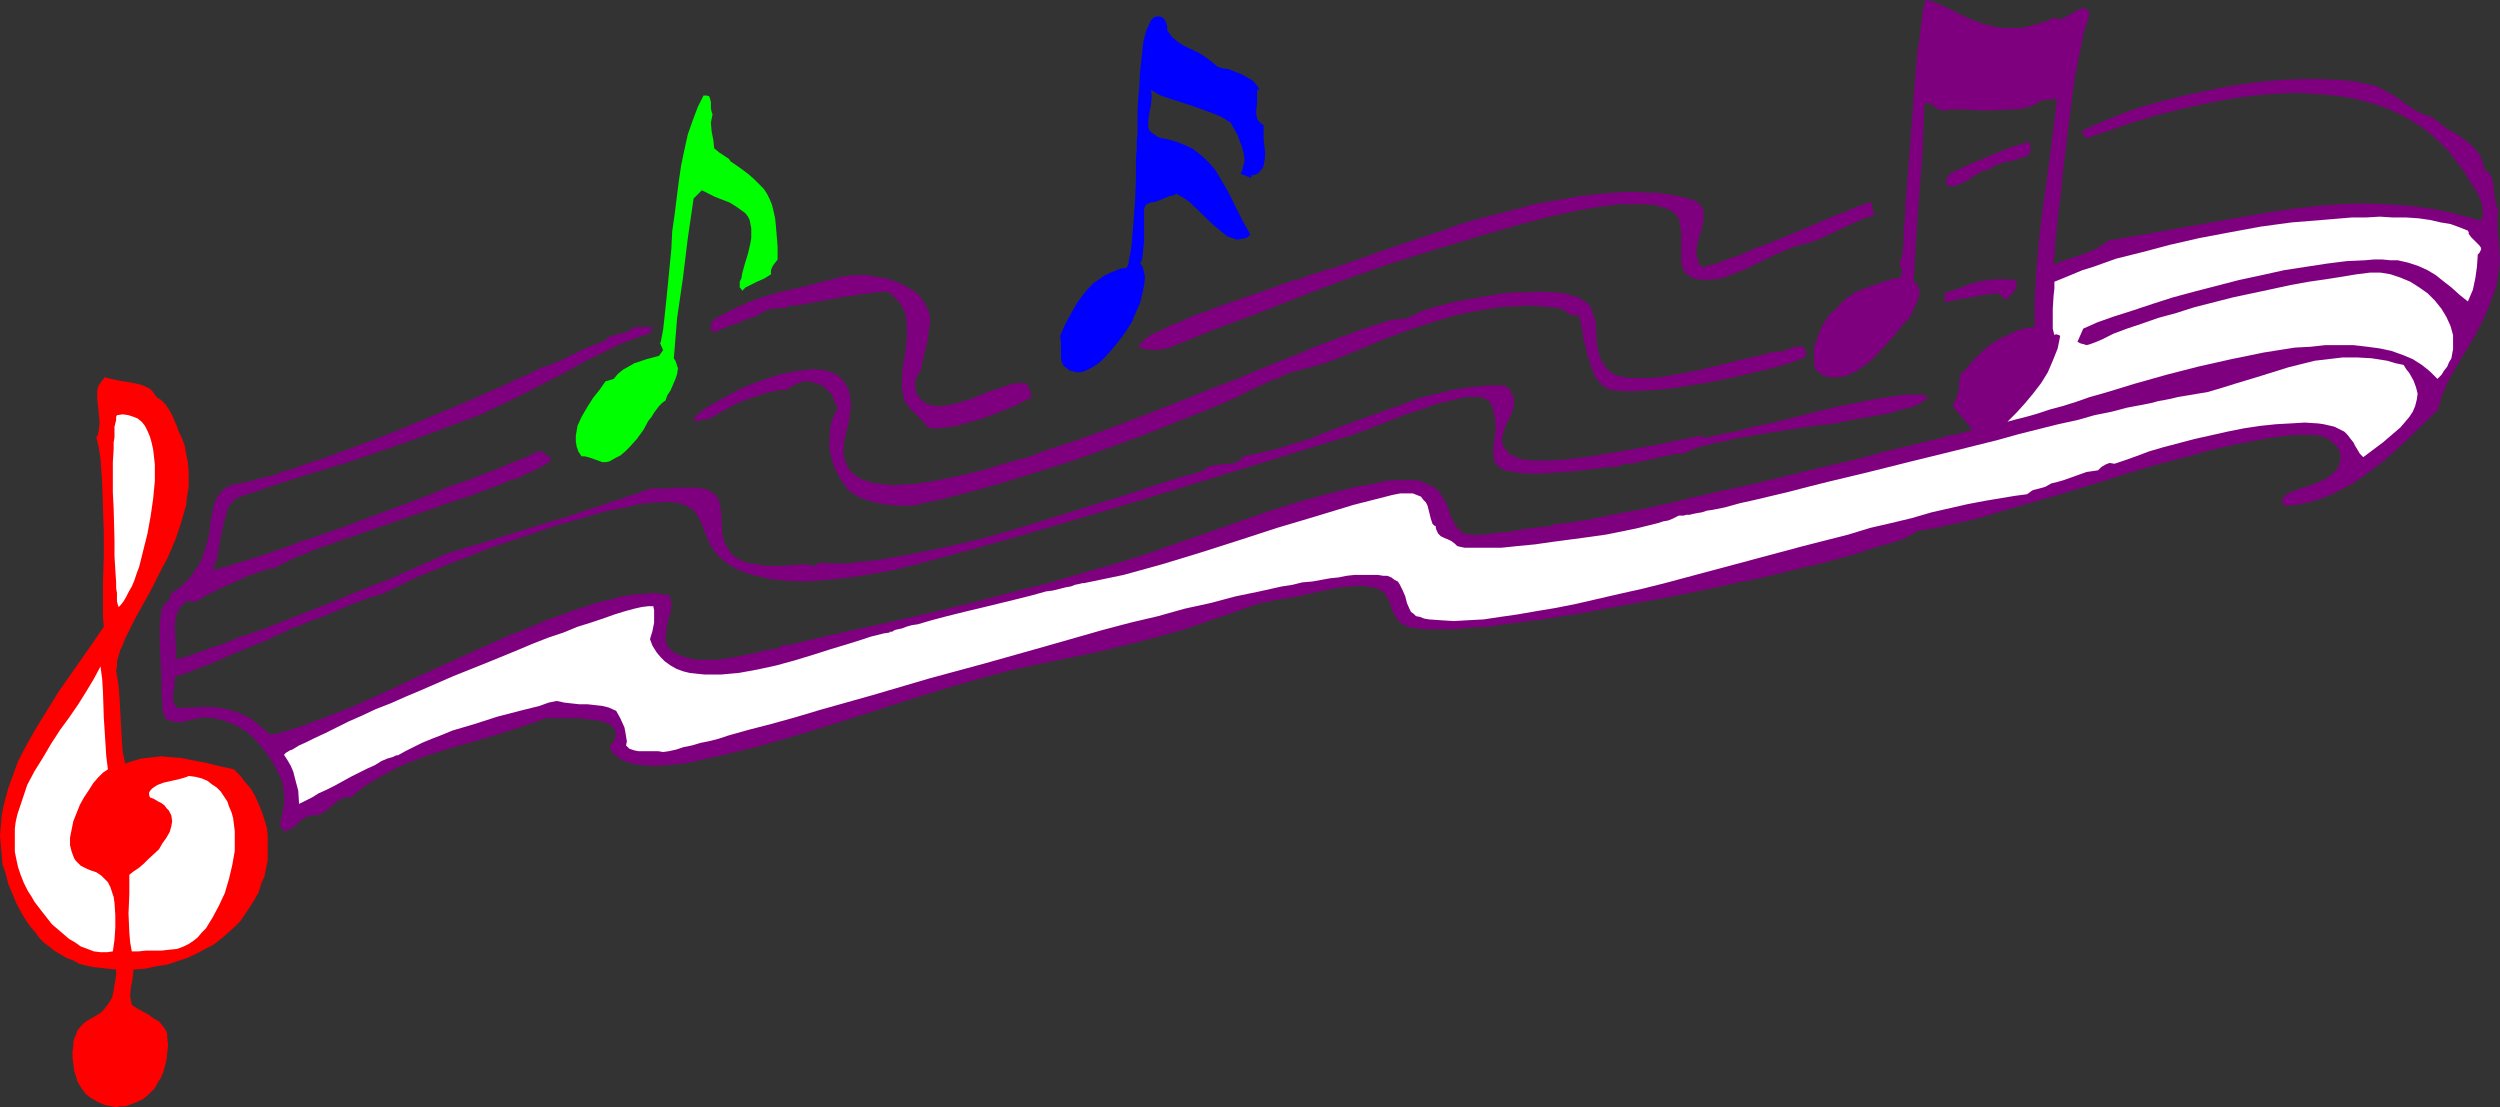 <?xml version="1.0" encoding="UTF-8" standalone="no"?>
<svg
   version="1.0"
   width="129.766mm"
   height="57.464mm"
   id="svg15"
   sodipodi:docname="Musical Notes Border 3.wmf"
   xmlns:inkscape="http://www.inkscape.org/namespaces/inkscape"
   xmlns:sodipodi="http://sodipodi.sourceforge.net/DTD/sodipodi-0.dtd"
   xmlns="http://www.w3.org/2000/svg"
   xmlns:svg="http://www.w3.org/2000/svg">
  <rect width="100%" height="100%" fill="#333333" stroke="none"/>
  <sodipodi:namedview
     id="namedview15"
     pagecolor="#ffffff"
     bordercolor="#000000"
     borderopacity="0.25"
     inkscape:showpageshadow="2"
     inkscape:pageopacity="0.0"
     inkscape:pagecheckerboard="0"
     inkscape:deskcolor="#d1d1d1"
     inkscape:document-units="mm" />
  <defs
     id="defs1">
    <pattern
       id="WMFhbasepattern"
       patternUnits="userSpaceOnUse"
       width="6"
       height="6"
       x="0"
       y="0" />
  </defs>
  <path
     style="fill:#7f007f;fill-opacity:1;fill-rule:evenodd;stroke:none"
     d="m 403.03,3.394 0.485,0.323 h 0.485 0.646 l 0.485,-0.323 0.97,-0.485 0.485,-0.323 0.485,-0.323 0.97,-0.485 0.323,-0.162 h 0.485 0.323 l 0.323,0.323 0.323,0.485 0.162,0.646 -0.323,0.485 -0.162,0.808 -0.323,0.808 -0.323,1.131 -0.323,1.131 -0.162,1.293 -0.323,1.454 -0.323,1.616 -0.646,3.232 -0.485,3.555 -0.485,3.878 -0.485,3.878 -0.97,7.918 -0.323,3.717 -0.485,3.555 -0.323,3.232 -0.162,1.454 -0.162,1.454 v 1.293 l -0.162,1.131 -0.162,0.97 v 0.808 l 1.293,-0.485 1.454,-0.485 2.909,-0.97 1.293,-0.485 1.454,-0.646 1.293,-0.808 1.131,-0.808 4.686,-0.808 4.525,-0.808 9.211,-1.616 9.05,-1.616 4.686,-0.808 4.525,-0.646 4.363,-0.485 4.525,-0.323 4.525,-0.162 4.525,0.162 4.525,0.323 4.686,0.646 4.525,0.97 2.262,0.646 2.424,0.646 0.162,-0.485 0.162,-0.646 v -1.293 l -0.323,-1.293 -0.485,-1.293 -0.646,-1.131 -0.808,-1.131 -0.646,-1.131 -0.646,-1.131 -1.616,-2.101 -1.616,-2.101 -1.778,-1.778 -1.778,-1.616 -1.939,-1.454 -2.101,-1.293 -2.101,-1.131 -2.101,-0.97 -2.262,-0.808 -2.424,-0.646 -2.424,-0.646 -2.262,-0.323 -2.586,-0.323 -2.586,-0.162 -2.424,-0.162 h -2.586 l -2.586,0.162 -2.586,0.162 -5.333,0.646 -5.171,0.97 -5.171,1.131 -5.01,1.293 -4.848,1.454 -4.686,1.616 -4.363,1.454 -0.808,-1.454 2.909,-1.293 3.07,-1.293 3.232,-1.293 3.555,-1.131 3.555,-0.97 3.878,-0.97 3.717,-0.808 3.878,-0.808 4.04,-0.646 3.878,-0.485 3.717,-0.323 3.717,-0.162 h 3.717 l 3.394,0.162 3.394,0.323 3.07,0.646 1.616,0.485 1.454,0.808 1.454,0.808 1.454,0.97 1.293,0.97 1.454,0.97 1.616,0.808 1.616,0.485 1.454,1.131 1.454,1.131 1.778,0.97 1.616,1.131 1.454,1.131 0.646,0.646 0.646,0.808 0.485,0.646 0.323,0.808 0.323,0.97 0.162,0.97 0.485,0.323 0.485,0.323 0.485,0.97 0.323,0.97 v 0.97 l 0.162,1.131 0.162,1.131 0.162,0.97 0.485,0.97 -0.162,0.97 v 0.97 1.939 l 0.162,1.778 0.162,1.939 0.162,2.586 -0.323,2.262 -0.323,2.262 -0.646,2.101 -0.808,2.101 -0.808,1.939 -1.939,3.878 -2.262,3.717 -2.101,3.555 -0.97,1.778 -0.808,1.778 -0.646,1.778 -0.485,1.939 -6.626,6.464 -3.394,3.07 -1.778,1.454 -1.778,1.293 -1.778,1.293 -1.939,1.293 -1.939,0.97 -1.939,0.97 -2.101,0.808 -2.262,0.646 -2.262,0.485 -2.424,0.162 -0.323,-0.646 v -0.646 l 0.323,-0.485 0.485,-0.485 0.646,-0.323 0.808,-0.323 1.778,-0.646 2.101,-0.646 2.101,-0.97 0.808,-0.485 0.808,-0.646 0.808,-0.808 0.485,-0.97 0.162,-0.808 0.162,-0.646 -0.162,-0.808 -0.323,-0.808 -0.485,-0.646 -0.646,-0.646 -0.646,-0.485 -0.808,-0.485 -1.131,-0.323 -1.293,-0.162 h -1.616 -1.778 l -1.939,0.162 -2.262,0.323 -2.262,0.323 -2.424,0.485 -2.586,0.485 -2.747,0.646 -2.909,0.646 -2.747,0.808 -6.141,1.616 -6.141,1.778 -6.141,1.939 -6.302,1.939 -5.979,1.778 -2.909,0.808 -2.747,0.808 -2.747,0.808 -2.586,0.808 -2.586,0.646 -2.262,0.485 -2.262,0.485 -1.939,0.485 -1.939,0.323 -1.616,0.162 -0.323,0.323 -0.323,0.162 -0.485,0.323 -0.646,0.323 -0.646,0.323 -0.808,0.323 -0.808,0.323 -1.131,0.323 -0.97,0.323 -1.293,0.323 -2.586,0.808 -2.909,0.97 -3.07,0.808 -3.555,0.97 -3.555,0.808 -3.878,0.97 -4.04,0.97 -4.04,0.808 -4.363,0.97 -8.565,1.778 -8.888,1.616 -8.565,1.616 -4.202,0.646 -3.878,0.646 -4.04,0.485 -3.555,0.485 -3.555,0.485 -3.232,0.162 -2.909,0.323 h -2.747 -2.262 -1.131 l -0.808,-0.162 -0.97,-0.162 h -0.646 l -0.646,-0.162 -0.485,-0.323 -0.808,-0.323 -0.485,-0.485 -0.323,-0.485 -0.323,-0.485 -0.646,-1.131 -0.323,-1.131 -0.485,-1.131 -0.646,-1.131 -0.485,-0.323 -0.485,-0.323 -0.646,-0.323 -0.808,-0.162 -2.101,-0.323 -2.101,0.162 -2.101,0.162 -4.04,0.808 -2.101,0.485 -2.101,0.485 -1.939,0.323 -3.07,0.485 -1.454,0.323 -1.454,0.323 -2.747,0.97 -2.747,0.97 -2.909,0.97 -5.494,1.939 -5.656,1.616 -5.656,1.454 -5.818,1.454 -11.797,2.424 -5.818,1.293 -5.494,1.454 -7.272,2.101 -7.272,2.262 -14.544,4.686 -7.434,2.262 -7.272,2.101 -7.272,1.778 -3.717,0.808 -3.555,0.808 h -0.808 l -0.97,0.162 -1.939,0.162 -2.262,0.162 -2.262,-0.162 -2.101,-0.323 -0.97,-0.323 -0.808,-0.323 -0.808,-0.485 -0.808,-0.646 -0.485,-0.646 -0.485,-0.808 0.485,-0.646 0.323,-0.485 0.323,-0.646 v -0.485 l 0.162,-0.485 -0.162,-0.323 -0.162,-0.485 -0.162,-0.323 -0.646,-0.485 -0.97,-0.485 -1.131,-0.323 -1.293,-0.162 -2.586,-0.323 h -2.747 -2.262 -0.808 l -0.485,-0.162 -2.586,0.97 -2.424,0.808 -5.01,1.616 -5.01,1.454 -5.01,1.454 -4.848,1.616 -2.424,0.97 -2.262,0.97 -2.424,1.293 -2.262,1.293 -2.262,1.454 -2.101,1.778 h -0.646 -0.646 l -0.97,0.485 -0.808,0.646 -1.778,1.454 -0.97,0.646 -0.485,0.162 -0.485,0.162 h -0.646 -0.646 l -0.646,0.323 -0.646,0.323 -1.131,0.97 -1.131,0.97 -0.808,0.323 -0.646,0.162 -0.485,-0.485 -0.162,-0.485 -0.162,-0.646 0.162,-0.646 0.323,-1.454 0.162,-0.646 0.162,-0.646 v -1.131 -1.131 l -0.162,-1.131 -0.162,-0.97 -0.323,-0.97 -0.485,-0.97 -0.485,-0.97 -0.485,-0.97 -1.293,-1.939 -1.293,-1.616 -1.293,-1.454 -1.454,-1.293 -1.616,-0.97 -1.778,-0.808 -1.939,-0.646 -0.97,-0.162 -1.131,-0.162 h -1.131 l -2.424,0.485 -1.131,0.323 -1.293,0.162 -0.97,-0.162 -0.485,-0.162 -0.485,-0.162 -0.485,-0.323 -0.323,-0.485 -0.162,-0.808 -0.162,-0.97 v -1.131 l -0.162,-1.454 v -1.454 -1.616 l -0.323,-6.787 v -2.909 -1.293 l 0.162,-1.131 0.162,-0.808 v -0.646 l 0.323,-0.323 0.162,-0.485 0.323,-0.323 0.323,-0.162 0.485,-0.646 0.162,-0.485 v -0.485 l 0.97,-0.646 1.131,-0.808 0.808,-0.808 0.808,-0.808 0.646,-0.97 0.646,-0.808 0.97,-1.616 0.646,-1.778 0.485,-1.616 0.485,-1.778 0.162,-1.616 0.162,-1.454 0.323,-1.454 0.323,-1.454 0.485,-1.131 0.646,-0.97 0.485,-0.485 0.485,-0.485 0.485,-0.323 0.808,-0.323 0.646,-0.162 0.97,-0.162 1.131,-0.323 1.293,-0.162 1.293,-0.485 1.616,-0.323 1.778,-0.485 1.616,-0.646 1.939,-0.485 1.939,-0.808 4.04,-1.293 4.363,-1.616 4.363,-1.616 4.686,-1.778 8.888,-3.717 4.363,-1.778 4.04,-1.778 1.778,-0.808 1.939,-0.808 1.778,-0.808 1.616,-0.808 1.616,-0.646 1.293,-0.646 1.293,-0.646 1.131,-0.485 h 0.162 l 0.485,-0.162 0.485,-0.162 0.646,-0.323 0.808,-0.323 0.808,-0.323 1.939,-0.97 1.939,-0.97 1.939,-0.808 0.808,-0.323 0.808,-0.323 0.485,-0.162 0.485,-0.162 0.646,-0.646 0.646,-0.323 3.07,-0.808 0.808,-0.485 0.485,-0.485 h 3.878 l -0.808,1.293 -2.909,0.97 -2.909,1.131 -2.909,1.454 -3.07,1.454 -2.909,1.616 -2.909,1.616 -2.909,1.454 -2.747,1.454 -3.232,1.616 -3.394,1.616 -3.394,1.616 -3.555,1.293 -7.272,2.747 -7.272,2.586 -7.595,2.586 -7.434,2.262 -7.11,2.262 -7.11,2.424 -0.646,0.323 -0.485,0.646 -0.485,0.485 -0.485,0.808 -0.162,0.97 -0.323,0.97 -0.485,2.101 -0.485,2.262 -0.323,2.101 -0.162,0.97 -0.323,0.97 -0.323,0.808 -0.485,0.646 h 0.485 0.646 l 0.97,-0.323 1.293,-0.323 1.454,-0.485 1.616,-0.485 1.939,-0.646 2.101,-0.646 2.262,-0.808 2.424,-0.808 2.424,-0.97 2.586,-0.808 5.494,-1.939 5.656,-2.101 5.656,-2.101 5.656,-2.101 2.586,-1.131 2.586,-0.97 2.424,-0.808 2.424,-0.97 2.262,-0.808 1.939,-0.808 1.939,-0.808 1.616,-0.646 1.293,-0.485 1.293,-0.646 0.808,-0.323 0.646,-0.323 2.101,1.454 -0.162,0.485 -0.485,0.485 -0.808,0.485 -0.97,0.485 -1.131,0.646 -1.293,0.485 -1.454,0.808 -1.778,0.485 -1.778,0.808 -1.778,0.646 -2.101,0.808 -2.101,0.808 -4.525,1.454 -4.525,1.616 -4.686,1.616 -4.686,1.616 -4.525,1.616 -2.101,0.646 -2.101,0.808 -1.939,0.646 -1.778,0.646 -1.778,0.808 -1.454,0.485 -1.293,0.646 -1.293,0.646 -0.97,0.485 -0.808,0.485 H 53.166 l -0.808,0.162 -0.808,0.323 -0.97,0.323 -2.262,0.808 -2.424,1.131 -2.262,0.97 -2.262,1.131 -0.97,0.485 -0.808,0.485 -0.808,0.485 -0.646,0.323 -1.293,-0.323 -0.646,0.485 -0.646,0.646 -0.485,0.646 -0.323,0.646 -0.162,0.646 -0.162,0.808 -0.162,1.454 0.162,1.616 v 1.454 l 0.162,1.616 -0.162,1.454 h 0.323 l 0.485,-0.162 0.97,-0.162 0.97,-0.323 1.293,-0.485 1.454,-0.485 1.616,-0.646 1.778,-0.485 1.939,-0.808 1.939,-0.808 2.101,-0.646 2.262,-0.808 4.525,-1.778 9.534,-3.717 4.525,-1.939 2.101,-0.808 2.101,-0.808 2.101,-0.808 1.778,-0.808 1.778,-0.808 1.616,-0.646 1.293,-0.646 1.293,-0.485 0.97,-0.485 0.808,-0.323 0.485,-0.323 0.323,-0.162 0.646,-0.162 0.808,-0.323 0.808,-0.323 1.131,-0.162 1.131,-0.485 1.131,-0.323 1.293,-0.323 1.454,-0.485 3.07,-0.97 3.07,-0.97 6.787,-2.101 3.394,-0.97 3.232,-1.131 3.07,-0.97 2.747,-0.97 1.293,-0.323 1.131,-0.485 1.131,-0.323 0.97,-0.323 0.808,-0.323 0.808,-0.323 0.485,-0.162 0.323,-0.162 h 0.808 0.646 1.778 l 2.101,-0.162 h 1.939 2.101 l 0.808,0.162 0.808,0.162 0.808,0.323 0.646,0.485 0.646,0.485 0.323,0.646 0.323,0.97 0.162,1.131 0.162,1.293 v 1.131 l 0.162,2.424 0.323,1.293 0.485,0.97 0.646,1.131 0.808,0.808 0.97,0.646 0.97,0.485 1.131,0.323 1.131,0.162 1.131,0.162 1.293,0.162 h 2.424 l 2.586,-0.162 2.262,-0.162 1.131,0.162 0.97,0.162 0.808,-0.646 1.778,0.162 h 1.939 2.101 l 1.939,-0.323 2.262,-0.162 2.262,-0.323 4.686,-0.808 4.848,-0.97 5.171,-1.131 5.333,-1.293 5.171,-1.454 10.504,-3.232 5.171,-1.616 4.848,-1.454 4.848,-1.616 4.525,-1.454 2.101,-0.646 2.101,-0.646 1.939,-0.485 1.778,-0.646 0.485,-0.323 0.323,-0.323 1.131,-0.323 0.97,-0.162 2.262,-0.162 0.97,-0.162 0.485,-0.162 0.485,-0.323 0.323,-0.323 0.323,-0.485 3.232,-0.646 3.394,-0.808 3.07,-0.97 3.232,-0.97 6.141,-2.424 6.302,-2.262 6.302,-2.262 3.07,-1.131 3.232,-0.808 3.394,-0.808 3.232,-0.485 3.394,-0.323 h 3.394 l 0.485,0.485 0.485,0.323 0.485,0.97 0.323,0.97 v 0.808 l -0.162,0.97 -0.323,0.97 -0.97,1.939 -0.646,1.778 -0.162,0.97 -0.162,0.808 0.323,0.808 0.485,0.808 0.323,0.323 0.323,0.485 0.646,0.323 0.646,0.323 0.646,0.162 0.646,0.323 h 0.808 l 0.808,0.162 h 1.939 2.262 l 2.424,-0.162 2.586,-0.323 2.747,-0.323 2.747,-0.485 5.656,-0.97 2.586,-0.485 2.586,-0.485 2.262,-0.485 2.262,-0.485 1.778,-0.323 0.808,-0.162 0.646,-0.162 0.808,0.323 h 0.97 l 0.808,-0.323 1.131,-0.162 1.131,-0.323 1.293,-0.162 1.454,-0.323 2.909,-0.808 3.07,-0.646 3.394,-0.808 6.949,-1.778 3.394,-0.808 3.394,-0.646 3.07,-0.646 3.07,-0.485 1.293,-0.162 1.131,-0.162 1.293,-0.162 h 0.97 0.97 0.808 l 0.646,0.162 0.646,0.162 -0.162,0.485 -0.485,0.323 -0.646,0.485 -0.808,0.485 -0.97,0.323 -1.131,0.323 -1.454,0.323 -1.454,0.485 -1.616,0.323 -1.616,0.323 -3.878,0.646 -3.878,0.808 -4.202,0.485 -8.403,1.293 -3.878,0.646 -3.717,0.646 -1.616,0.485 -1.616,0.162 -1.454,0.485 -1.454,0.323 -1.131,0.323 -0.97,0.485 -0.808,0.323 -0.646,0.323 h -1.454 l -1.454,0.323 -2.909,0.646 -2.909,0.646 -1.454,0.323 h -1.454 l -0.485,0.323 -0.485,0.162 -0.97,0.162 h -1.131 l -0.97,0.162 -2.909,0.323 -2.586,0.323 -2.424,0.162 -2.101,0.162 -1.939,0.162 h -3.07 l -1.293,-0.162 -1.131,-0.162 -0.97,-0.162 -0.808,-0.162 -0.646,-0.323 -0.485,-0.323 -0.485,-0.485 -0.323,-0.323 -0.162,-0.485 -0.162,-1.131 v -1.131 l 0.162,-1.293 0.162,-1.454 0.162,-1.454 -0.162,-1.616 -0.323,-1.454 -0.162,-0.97 -0.485,-0.808 -0.162,-0.323 -0.485,-0.323 -0.485,-0.162 -0.485,-0.323 h -0.646 -0.646 -1.616 l -1.778,0.323 -1.939,0.485 -2.101,0.485 -2.262,0.808 -4.363,1.454 -2.101,0.808 -1.939,0.808 -1.778,0.646 -0.808,0.323 -0.646,0.323 -0.808,0.162 -0.485,0.323 -0.646,0.162 -0.323,0.162 -21.493,6.626 -21.493,6.626 -21.331,6.302 -10.827,3.07 -10.827,2.909 -1.131,0.323 -0.97,0.162 -2.424,0.646 -2.586,0.485 -2.909,0.485 -3.07,0.485 -3.07,0.323 -3.232,0.323 -3.07,0.162 -3.232,-0.162 -2.909,-0.323 -2.909,-0.646 -1.293,-0.323 -1.293,-0.485 -1.131,-0.485 -1.131,-0.646 -1.131,-0.646 -0.808,-0.808 -0.97,-0.808 -0.646,-0.97 -0.646,-0.97 -0.485,-1.131 -0.485,-1.131 -0.323,-0.97 -0.808,-1.778 -0.485,-0.808 -0.485,-0.808 -0.97,-0.646 -0.97,-0.485 -0.808,-0.323 -1.131,-0.162 -1.293,-0.162 -1.293,0.162 h -1.454 l -1.778,0.162 -1.778,0.323 -1.939,0.485 -1.939,0.323 -2.262,0.485 -4.363,1.293 -4.686,1.293 -4.686,1.616 -4.848,1.616 -4.686,1.616 -4.363,1.778 -2.262,0.808 -1.939,0.808 -1.939,0.808 -1.939,0.808 -1.616,0.646 -1.616,0.808 -1.293,0.646 -1.293,0.646 -1.131,0.485 -0.808,0.485 h -0.323 l -0.808,0.323 -0.808,0.162 -0.97,0.323 -1.293,0.485 -1.293,0.485 -2.747,1.131 -2.909,1.293 -2.747,0.97 -1.131,0.485 -1.131,0.485 -0.808,0.323 -0.808,0.162 v 0 l -0.323,0.162 -0.323,0.162 -0.323,0.162 -0.485,0.323 -0.646,0.323 -1.293,0.485 -1.616,0.808 -1.939,0.808 -4.04,1.616 -4.04,1.778 -1.939,0.808 -1.778,0.646 -1.616,0.646 -1.293,0.485 -0.485,0.162 h -0.485 l -0.323,0.162 -0.162,0.162 v 0.646 0.808 l -0.323,1.778 v 0.808 0.808 l 0.485,0.646 0.162,0.323 0.323,0.323 1.616,-0.162 h 1.293 l 2.586,-0.162 2.262,0.162 1.939,0.323 2.101,0.646 0.97,0.485 1.131,0.485 0.97,0.646 0.97,0.808 1.131,0.97 1.131,0.97 1.778,-0.323 2.101,-0.646 2.101,-0.646 2.101,-0.808 2.262,-0.808 2.424,-0.97 2.586,-0.97 2.586,-1.131 5.333,-2.424 5.494,-2.586 5.656,-2.586 11.474,-5.171 5.656,-2.262 2.586,-1.131 2.747,-0.97 2.586,-0.97 2.586,-0.808 2.424,-0.808 2.262,-0.485 2.262,-0.646 2.101,-0.323 2.101,-0.162 1.778,-0.162 1.778,0.162 1.616,0.323 0.162,0.808 0.162,0.808 v 0.808 l -0.162,0.808 -0.485,1.616 -0.323,1.616 -0.162,1.616 v 0.646 l 0.162,0.646 0.323,0.646 0.485,0.646 0.646,0.485 0.97,0.485 1.293,0.485 1.293,0.323 1.131,0.162 h 1.293 2.424 l 2.424,-0.323 5.01,-0.97 2.424,-0.646 2.424,-0.323 0.323,-0.485 0.323,-0.162 h 0.646 0.646 l 0.646,-0.162 4.04,-0.97 4.202,-0.97 4.363,-0.97 4.525,-0.97 9.211,-2.101 9.373,-2.262 9.211,-2.424 4.686,-1.131 4.363,-1.293 4.363,-1.293 4.202,-1.131 4.202,-1.293 3.878,-1.293 5.494,-1.939 5.656,-1.939 11.474,-4.04 5.656,-1.778 5.818,-1.616 5.818,-1.454 2.909,-0.485 2.909,-0.646 1.454,-0.162 h 1.293 1.131 0.97 0.97 l 0.97,0.162 0.646,0.323 0.808,0.323 1.131,0.485 0.97,0.808 0.646,0.97 0.646,0.97 0.485,0.97 0.323,1.131 0.808,1.939 0.485,0.808 0.646,0.808 0.808,0.646 0.97,0.323 h 0.646 l 0.808,0.162 0.808,-0.162 h 0.97 l 2.262,-0.323 2.424,-0.162 2.424,-0.485 2.262,-0.323 1.131,-0.162 h 0.97 l 0.808,-0.162 h 0.808 l 0.646,-0.485 h 0.97 l 1.131,-0.162 1.616,-0.162 1.778,-0.323 1.939,-0.323 2.262,-0.485 2.424,-0.485 2.586,-0.485 2.747,-0.485 2.747,-0.646 3.07,-0.646 3.07,-0.808 6.464,-1.454 6.626,-1.454 6.626,-1.616 6.626,-1.616 6.302,-1.454 3.07,-0.808 2.909,-0.808 2.747,-0.646 2.747,-0.646 2.424,-0.646 2.262,-0.485 2.101,-0.646 1.939,-0.323 1.616,-0.485 1.293,-0.323 -0.646,-0.646 -0.485,-0.646 -0.485,-0.646 -0.485,-0.485 -0.646,-0.808 -0.646,-0.646 -0.323,-0.485 -0.162,-0.323 v -0.162 -0.323 l 0.323,-0.323 0.162,-0.485 0.162,-0.485 0.323,-0.646 0.162,-0.808 v -1.293 l 0.162,-0.646 v -0.808 l 1.454,-1.616 1.454,-1.616 1.616,-1.616 1.778,-1.454 1.939,-1.131 2.101,-0.97 0.97,-0.485 1.131,-0.323 0.97,-0.162 1.293,-0.162 v -5.494 l 0.323,-5.656 0.485,-5.494 0.646,-5.656 0.808,-5.656 1.454,-11.15 0.646,-5.656 -3.07,0.323 -0.808,0.485 -0.808,0.485 -0.97,0.323 -1.293,0.323 -1.293,0.162 h -1.293 l -3.07,0.162 h -2.909 l -2.909,-0.162 h -2.424 l -1.131,0.162 h -0.808 l -2.586,-1.616 -0.646,0.646 -0.323,8.726 -0.646,8.565 -0.646,8.726 -0.485,8.565 0.485,0.323 0.323,0.485 0.162,0.323 0.162,0.485 v 0.808 l -0.162,0.808 -0.808,1.778 -0.323,0.808 -0.323,0.808 -0.808,0.97 -0.808,0.808 -1.778,2.262 -1.939,2.101 -2.101,2.262 -1.131,0.97 -1.131,0.808 -1.131,0.808 -1.131,0.485 -1.293,0.485 -1.293,0.162 h -1.293 l -1.293,-0.323 -0.646,-0.323 -0.646,-0.485 -0.485,-0.808 -0.162,-0.808 v -0.97 -0.97 -0.97 l 0.323,-1.131 0.808,-2.101 0.323,-0.97 0.646,-0.97 0.485,-0.808 0.646,-0.808 0.485,-0.485 0.646,-0.485 1.131,-1.293 1.131,-0.97 1.454,-0.97 1.454,-0.646 3.232,-1.131 1.454,-0.485 1.616,-0.485 h 0.323 0.323 l 0.323,-0.162 0.162,-0.162 0.323,-0.646 v -0.646 l -0.162,-0.323 -0.162,-0.323 -0.162,-0.646 0.162,-0.646 0.323,-0.808 0.162,-0.646 v -0.808 l 0.162,-1.131 v -1.131 -1.454 l 0.162,-1.454 0.162,-1.616 v -1.778 l 0.323,-3.878 0.323,-4.04 0.646,-8.565 0.323,-4.363 0.323,-4.202 0.323,-3.878 0.162,-1.778 0.323,-1.616 0.162,-1.616 0.162,-1.293 0.162,-1.293 0.162,-1.131 0.162,-0.97 0.162,-0.646 0.162,-0.646 L 377.82,0 l 0.97,0.162 1.131,0.485 1.131,0.485 1.131,0.485 2.586,1.293 1.293,0.646 1.616,0.646 1.454,0.485 1.778,0.485 1.778,0.323 h 1.939 1.939 l 2.101,-0.485 2.101,-0.646 1.131,-0.323 z"
     id="path1" />
  <path
     style="fill:#0000ff;fill-opacity:1;fill-rule:evenodd;stroke:none"
     d="m 228.987,5.979 0.485,0.646 0.485,0.646 1.131,0.97 1.293,0.808 2.747,1.293 1.293,0.808 1.293,0.97 1.131,0.97 0.97,0.323 1.293,0.162 1.131,0.485 1.293,0.485 1.131,0.646 1.131,0.646 0.808,0.97 0.485,0.808 h -0.485 v 0.97 0.97 0.97 l -0.162,0.97 v 0.808 l 0.162,0.808 0.162,0.485 0.323,0.323 0.323,0.323 0.485,0.323 v 0.485 0.646 1.454 l 0.323,3.07 -0.162,1.454 -0.162,0.808 -0.162,0.485 -0.485,0.485 -0.323,0.485 -0.646,0.323 -0.808,0.162 v 0.485 l -2.101,-0.808 0.323,-0.646 0.162,-0.646 0.323,-1.293 -0.162,-1.293 -0.323,-1.293 -0.485,-1.293 -0.485,-1.293 -1.293,-2.262 -1.778,-1.131 -1.939,-0.808 -4.04,-1.454 -4.04,-1.293 -1.939,-0.646 -1.939,-1.131 0.162,0.808 v 0.808 l -0.162,1.616 -0.323,1.454 -0.162,1.454 v 0.646 0.485 l 0.162,0.646 0.485,0.485 0.485,0.323 0.646,0.485 0.97,0.323 0.97,0.162 1.778,0.485 1.616,0.646 1.454,0.646 1.293,0.97 1.131,0.97 1.131,1.131 0.97,1.131 0.808,1.293 1.616,2.747 1.454,2.909 1.454,2.909 1.616,2.909 -0.808,0.646 -0.97,0.162 -0.808,0.162 -0.97,-0.323 -0.97,-0.323 -0.808,-0.646 -0.97,-0.808 -0.97,-0.808 -3.878,-3.717 -0.808,-0.808 -0.97,-0.646 -0.808,-0.485 -0.808,-0.485 -0.485,0.323 -0.808,0.162 -1.939,0.808 -0.97,0.323 -0.97,0.162 -0.646,0.323 -0.162,0.162 v 0 l -0.162,0.323 -0.162,0.323 v 0.485 3.878 1.939 l -0.162,1.616 -0.162,1.616 -0.162,0.646 -0.323,0.646 0.485,0.485 0.162,0.646 0.323,1.454 -0.162,1.616 -0.323,1.616 -0.485,1.939 -0.808,1.778 -0.808,1.939 -1.131,1.778 -1.293,1.778 -1.293,1.616 -1.293,1.454 -1.293,1.293 -1.454,0.97 -1.293,0.646 -0.485,0.162 -0.646,0.162 h -0.646 l -0.485,-0.162 -0.808,-0.162 -0.485,-0.323 -0.323,-0.323 -0.323,-0.162 -0.485,-0.808 -0.162,-0.97 v -3.07 l -0.162,-1.131 0.97,-2.262 1.131,-2.101 1.293,-2.262 1.454,-1.939 1.616,-1.778 0.97,-0.646 1.131,-0.808 0.97,-0.485 1.131,-0.485 1.293,-0.485 1.131,-0.162 0.323,-0.808 0.162,-1.131 0.323,-1.454 0.162,-1.616 0.162,-1.778 0.162,-2.101 0.323,-4.202 0.162,-4.363 v -2.101 -1.939 l 0.162,-1.778 V 27.633 l 0.162,-1.454 v -1.131 -0.97 -2.262 l 0.162,-2.909 0.162,-1.454 0.162,-3.232 0.323,-3.07 0.162,-1.454 0.162,-1.454 0.323,-1.293 0.323,-1.131 0.485,-0.97 0.323,-0.808 0.323,-0.323 0.323,-0.323 0.485,-0.162 h 0.646 l 0.485,0.162 0.485,0.485 0.323,0.646 0.162,0.646 z"
     id="path2" />
  <path
     style="fill:#7f007f;fill-opacity:1;fill-rule:evenodd;stroke:none"
     d="m 405.131,6.949 0.162,1.778 -0.162,0.808 -0.162,0.646 -0.323,0.646 -0.323,0.646 -0.646,0.646 -0.646,0.485 -0.323,-0.323 h -0.323 -0.162 l -0.162,0.323 -0.162,0.162 -0.323,0.162 -0.323,0.162 h -0.323 l -2.424,0.485 -5.01,0.646 -2.586,0.323 -2.586,0.162 h -2.586 l -2.424,-0.323 -2.586,-0.485 -1.293,-1.293 -0.485,-0.808 -0.323,-0.646 -0.323,-0.808 V 9.696 l 0.162,-0.808 0.646,-0.808 v -1.616 l 3.232,0.808 3.232,0.646 3.394,0.323 3.232,0.323 3.394,-0.162 3.232,-0.323 3.232,-0.323 z"
     id="path3" />
  <path
     style="fill:#00ff00;fill-opacity:1;fill-rule:evenodd;stroke:none"
     d="m 139.784,22.462 -0.162,0.808 -0.162,0.808 0.162,1.778 0.162,0.808 0.162,0.808 0.162,1.616 0.97,0.808 1.939,1.293 0.323,0.485 0.485,0.323 1.616,1.131 1.293,0.97 1.131,0.97 0.97,0.97 0.97,0.97 0.646,0.97 0.485,0.97 0.485,1.131 0.323,1.293 0.323,1.454 0.162,1.616 0.162,1.939 0.162,2.101 v 2.424 l -0.485,0.646 -0.485,0.646 -0.323,0.808 v 0.808 l -1.293,0.808 -1.454,0.646 -1.616,0.808 -0.646,0.323 -0.646,0.646 -0.162,-0.323 -0.323,-0.323 V 55.913 55.267 l 0.323,-0.646 0.162,-0.97 0.485,-1.778 0.646,-2.101 0.485,-2.101 0.162,-0.97 V 45.732 44.763 l -0.162,-0.808 -0.162,-0.808 -0.323,-0.646 -0.485,-0.646 -0.646,-0.485 -1.131,-0.808 -1.293,-0.808 -2.909,-1.131 -1.293,-0.646 -1.293,-0.646 -1.616,1.616 -1.131,7.757 -0.97,7.918 -1.131,7.757 -0.646,7.918 0.323,0.485 0.162,0.485 0.162,0.485 0.162,0.485 -0.162,1.131 -0.323,0.97 -0.97,2.262 -0.646,0.97 -0.323,0.97 -0.646,0.485 -0.646,0.646 -0.97,1.293 -0.485,0.808 -0.646,0.808 -0.97,1.778 -1.293,1.778 -1.454,1.616 -0.808,0.808 -0.97,0.808 -0.97,0.485 -1.131,0.646 -0.646,0.162 h -0.808 l -1.293,-0.485 -1.454,-0.485 -0.646,-0.162 h -0.646 l -0.646,-0.97 -0.323,-0.97 -0.162,-0.97 v -1.131 l 0.162,-0.97 0.162,-0.97 0.808,-1.778 1.131,-1.939 1.131,-1.778 1.293,-1.616 1.131,-1.616 1.616,-0.485 0.808,-0.97 0.97,-0.808 1.131,-0.646 1.131,-0.646 2.424,-0.808 2.424,-0.646 0.808,-1.131 -0.646,-1.454 h 0.162 l 0.485,-2.586 0.323,-2.909 0.323,-3.07 0.323,-3.232 0.646,-6.626 0.162,-3.394 0.485,-3.394 0.808,-6.464 0.485,-3.232 0.646,-3.07 0.646,-2.909 0.97,-2.747 0.97,-2.586 1.131,-2.262 h 0.646 l 0.485,0.162 0.162,0.485 0.162,0.646 v 0.646 0.646 l 0.162,0.646 z"
     id="path4" />
  <path
     style="fill:#7f007f;fill-opacity:1;fill-rule:evenodd;stroke:none"
     d="m 398.02,27.795 0.323,0.808 v 0.646 0.485 l -0.323,0.485 -0.323,0.323 -0.646,0.323 -1.293,0.323 -1.454,0.485 h -0.808 l -0.646,0.323 -1.454,0.485 -0.646,0.323 -0.485,0.485 -1.131,0.162 -0.97,0.485 -1.939,1.293 -0.808,0.485 -1.131,0.485 -0.97,0.323 h -1.293 l -0.162,-0.323 V 35.875 35.228 l 0.323,-0.646 0.323,-0.485 3.717,-1.778 3.878,-1.616 3.878,-1.616 z"
     id="path5" />
  <path
     style="fill:#7f007f;fill-opacity:1;fill-rule:evenodd;stroke:none"
     d="m 334.188,52.519 0.646,-0.323 0.646,-0.162 0.808,-0.162 0.97,-0.323 1.939,-0.808 2.424,-0.808 2.424,-1.131 2.747,-0.97 5.494,-2.262 2.747,-1.131 2.586,-1.131 1.131,-0.485 1.131,-0.485 2.262,-0.808 0.97,-0.485 0.808,-0.323 0.808,-0.323 0.808,-0.162 0.485,-0.323 0.485,-0.162 h 0.323 0.323 l 0.485,2.586 -1.939,0.485 -1.778,0.808 -7.272,3.394 -1.939,0.646 -1.939,0.485 -0.97,0.323 -1.131,0.485 -1.293,0.485 -1.454,0.646 -2.909,1.454 -3.07,1.454 -2.909,1.131 -1.454,0.485 -1.454,0.162 -1.454,0.162 -1.293,-0.162 -1.131,-0.162 -1.131,-0.646 -0.485,-0.485 -0.323,-0.485 -0.323,-0.808 -0.162,-0.808 v -1.939 -4.04 l -0.162,-0.808 -0.162,-0.97 -0.162,-0.808 -0.485,-0.646 -0.485,-0.485 -0.646,-0.485 -1.454,-0.485 -1.454,-0.485 -1.778,-0.162 h -1.616 -1.939 -1.939 l -3.717,0.485 -3.878,0.646 -3.717,0.808 -3.555,0.808 -1.616,0.485 -1.454,0.323 -9.05,2.586 -9.05,2.747 -8.726,2.747 -8.726,3.07 -8.565,3.232 -8.565,3.394 -8.726,3.232 -8.726,3.555 -0.646,0.162 -0.808,0.162 -1.454,0.162 -1.616,-0.162 -1.454,-0.323 v -0.485 l 0.162,-0.323 0.485,-0.323 0.646,-0.646 0.646,-0.485 0.808,-0.485 1.131,-0.485 1.131,-0.485 1.131,-0.646 1.454,-0.485 2.747,-1.293 3.232,-1.131 3.394,-1.293 6.626,-2.262 3.232,-1.131 3.07,-1.131 1.454,-0.323 1.293,-0.485 1.293,-0.485 1.131,-0.323 0.97,-0.323 0.808,-0.323 0.808,-0.162 0.646,-0.162 3.717,-1.293 4.04,-1.454 4.202,-1.454 4.363,-1.454 4.363,-1.454 4.525,-1.616 4.686,-1.293 4.525,-1.131 4.686,-1.293 4.525,-0.808 4.525,-0.808 4.525,-0.485 4.363,-0.323 h 2.262 l 2.101,0.162 h 1.939 l 2.101,0.323 1.939,0.323 1.939,0.485 0.646,0.162 0.485,0.162 0.646,0.323 0.323,0.323 0.646,0.646 0.323,0.808 v 0.97 0.97 l -0.485,2.101 -0.323,0.97 -0.323,1.131 -0.162,0.97 -0.162,0.97 0.162,0.808 0.162,0.808 0.323,0.808 z"
     id="path6" />
  <path
     style="fill:#ffffff;fill-opacity:1;fill-rule:evenodd;stroke:none"
     d="m 484.153,45.248 0.162,0.323 v 0.323 l 0.485,0.646 0.485,0.485 0.646,0.646 0.485,0.485 0.323,0.485 v 0.323 l -0.162,0.323 -0.162,0.323 -0.323,0.323 -0.162,2.424 -0.323,2.262 -0.485,2.262 -0.485,1.131 -0.485,1.131 -1.616,-1.293 -1.616,-1.454 -1.454,-1.131 -1.616,-1.293 -1.616,-0.97 -1.778,-0.808 -1.939,-0.646 -2.101,-0.485 h -1.454 l -1.616,-0.162 h -1.616 l -1.778,0.162 -3.555,0.162 -3.878,0.485 -4.202,0.646 -4.202,0.646 -4.363,0.97 -4.525,0.97 -4.363,1.131 -4.363,1.131 -4.202,1.131 -4.04,1.293 -3.878,1.293 -3.555,1.131 -3.232,1.131 -1.454,0.646 -1.454,0.646 -1.131,2.586 0.646,0.323 0.646,0.162 0.485,0.162 0.646,-0.162 1.293,-0.485 1.131,-0.485 0.97,-0.485 1.293,-0.646 2.586,-0.97 2.909,-0.97 3.232,-1.131 3.555,-0.97 3.555,-1.131 7.595,-1.939 7.595,-1.616 3.717,-0.808 3.555,-0.646 3.394,-0.485 3.07,-0.485 2.909,-0.485 1.293,-0.162 1.293,-0.162 h 2.101 l 1.939,0.323 1.939,0.646 1.939,0.808 1.778,1.131 1.616,1.131 1.454,1.454 1.293,1.616 0.97,1.616 0.808,1.778 0.485,1.778 v 1.778 0.97 l -0.162,0.808 -0.162,0.97 -0.485,0.808 -0.323,0.808 -0.646,0.808 -0.485,0.808 -0.808,0.808 -1.454,-1.454 -1.616,-1.293 -1.778,-1.131 -1.939,-0.808 -2.262,-0.808 -2.262,-0.485 -2.424,-0.323 -2.747,-0.323 h -2.586 -2.909 l -2.909,0.323 -3.07,0.162 -3.07,0.485 -3.07,0.485 -6.302,1.293 -6.464,1.454 -6.302,1.616 -6.302,1.778 -5.818,1.778 -2.909,0.808 -2.747,0.97 -2.586,0.808 -2.424,0.646 -2.424,0.808 -2.262,0.646 -1.939,0.485 -1.778,0.485 1.778,-1.778 1.616,-1.778 1.616,-1.939 1.616,-2.101 1.293,-2.101 0.97,-2.262 0.97,-2.424 0.485,-2.424 -0.162,-0.162 -0.485,-0.162 h -0.323 v 0 l -0.162,0.162 -0.323,-1.293 v -1.293 -2.586 l 0.162,-2.586 0.162,-1.454 V 55.267 l 1.616,-0.646 1.939,-0.808 1.939,-0.808 2.101,-0.646 2.262,-0.808 2.262,-0.808 2.586,-0.646 2.586,-0.646 5.494,-1.454 5.656,-1.293 5.979,-1.131 6.141,-1.131 5.979,-0.808 5.979,-0.485 5.818,-0.485 h 2.747 l 2.747,-0.162 2.586,0.162 h 2.586 l 2.424,0.162 2.262,0.323 2.101,0.485 1.939,0.323 1.778,0.646 z"
     id="path7" />
  <path
     style="fill:#7f007f;fill-opacity:1;fill-rule:evenodd;stroke:none"
     d="m 180.669,72.881 -0.646,0.485 -0.162,0.646 -0.323,0.646 v 0.646 0.808 l 0.162,0.646 0.162,0.646 0.485,0.485 0.323,0.485 0.485,0.485 0.97,0.485 1.293,0.323 h 1.293 l 1.293,-0.162 1.454,-0.323 1.616,-0.485 1.616,-0.485 1.454,-0.646 1.616,-0.646 1.454,-0.485 1.454,-0.485 1.454,-0.485 1.293,-0.323 h 1.131 l 0.97,0.162 0.97,2.586 -0.97,0.485 -0.97,0.485 -1.131,0.646 -1.293,0.485 -2.747,1.131 -3.07,1.131 -3.07,0.808 -1.454,0.485 -1.293,0.162 -1.293,0.162 -1.293,0.162 h -1.131 l -0.97,-0.323 -0.485,-0.808 -0.646,-0.646 -1.454,-1.454 -0.646,-0.646 -0.646,-0.808 -0.485,-0.808 -0.323,-1.131 -0.162,-1.293 v -1.293 -1.293 l 0.162,-1.454 0.485,-2.747 0.323,-2.747 V 65.286 63.831 l -0.162,-1.293 -0.162,-1.131 -0.646,-1.293 -0.646,-0.97 -0.97,-0.97 -1.131,-0.97 -2.424,0.162 -2.424,0.323 -4.363,0.646 -4.363,0.808 -4.525,0.808 h -1.616 v 0.485 h -1.454 l -1.616,0.162 -0.808,0.162 -0.646,0.323 -0.808,0.323 -0.485,0.485 -0.162,0.162 h -0.323 l -0.485,0.162 -0.485,0.162 -1.293,0.485 -1.454,0.646 -1.454,0.485 -1.293,0.485 -0.646,0.323 -0.485,0.162 -0.323,0.162 -0.162,0.162 -0.323,-0.323 -0.323,-0.323 v -0.646 -0.485 l 0.323,-0.485 0.485,-0.485 0.646,-0.323 1.131,-0.646 2.586,-1.293 2.586,-1.131 2.747,-0.97 2.747,-0.808 5.656,-1.293 2.909,-0.808 2.747,-0.646 0.97,-0.323 1.293,-0.162 1.293,-0.162 h 1.293 1.293 l 1.454,0.323 1.293,0.162 1.454,0.323 1.293,0.485 1.293,0.485 1.131,0.646 1.131,0.646 0.97,0.808 0.808,0.97 0.646,1.131 0.485,0.97 0.323,1.293 v 1.454 l -0.323,1.616 -0.162,1.616 -0.808,3.232 -0.323,1.454 -0.162,0.808 z"
     id="path8" />
  <path
     style="fill:#7f007f;fill-opacity:1;fill-rule:evenodd;stroke:none"
     d="m 395.596,55.59 v 0.485 l -0.162,0.485 -0.323,0.646 -0.646,0.646 -0.485,0.646 -0.323,0.162 h -0.323 l -0.485,-0.323 -0.162,-0.323 -0.485,-0.323 -0.323,-0.162 -2.586,0.323 -2.586,0.485 -2.424,0.323 -2.586,0.646 -0.162,-0.323 v -0.485 -0.485 -0.485 l 3.232,-1.131 1.616,-0.646 1.778,-0.485 1.778,-0.323 1.778,-0.162 h 1.778 l 1.939,0.162 z"
     id="path9" />
  <path
     style="fill:#7f007f;fill-opacity:1;fill-rule:evenodd;stroke:none"
     d="m 348.409,69.002 h 0.808 l 0.808,-0.162 0.808,-0.323 0.808,-0.323 0.808,-0.162 0.808,-0.162 0.162,0.162 0.323,0.162 0.323,0.323 0.323,0.485 -0.162,0.97 -0.646,0.323 -0.808,0.323 -0.808,0.323 -0.97,0.323 -2.101,0.646 -2.586,0.646 -2.747,0.646 -2.747,0.646 -6.141,1.293 -3.232,0.485 -2.909,0.485 -2.909,0.323 -2.747,0.162 -2.424,0.162 h -2.101 l -0.97,-0.162 h -0.808 l -0.808,-0.162 -0.485,-0.323 -0.808,-0.323 -0.485,-0.646 -0.646,-0.646 -0.485,-0.808 -0.808,-2.101 -0.646,-2.101 -0.485,-2.101 -0.323,-0.97 v -0.808 l -0.162,-0.646 -0.162,-0.646 V 63.993 63.831 l -0.646,-2.101 -0.485,0.162 h -0.485 l -0.485,-0.162 -0.646,-0.323 -0.323,-0.323 -0.485,-0.323 -0.485,-0.162 -0.485,-0.162 -3.07,-0.323 -2.909,-0.162 -2.909,0.162 -2.909,0.162 -2.747,0.485 -2.909,0.485 -2.909,0.646 -2.747,0.808 -5.494,1.778 -5.333,1.939 -5.333,2.262 -5.333,2.101 -1.293,0.485 -2.747,0.808 -1.454,0.323 -2.747,0.808 -1.293,0.485 -1.293,0.808 -0.323,-0.162 -1.616,0.808 -1.778,0.808 -1.778,0.808 -1.778,0.97 -4.04,1.778 -4.363,1.778 -4.525,1.778 -4.848,1.939 -9.696,3.555 -5.01,1.778 -5.01,1.616 -4.686,1.454 -4.686,1.454 -4.525,1.293 -4.363,1.131 -1.939,0.485 -1.939,0.485 -1.778,0.323 -1.778,0.485 -1.778,0.162 h -1.778 l -1.939,-0.162 -1.939,-0.323 -1.939,-0.485 -1.778,-0.646 -0.808,-0.485 -0.808,-0.485 -0.646,-0.485 -0.485,-0.646 -1.131,-1.616 -0.97,-1.778 -0.646,-1.939 -0.485,-2.101 v -1.939 l 0.162,-2.101 0.162,-0.97 0.323,-0.97 0.323,-0.808 0.646,-0.97 -0.323,-0.808 -0.323,-0.808 -0.323,-0.808 -0.323,-0.646 -0.646,-0.646 -0.485,-0.485 -0.646,-0.485 -0.808,-0.323 -0.646,-0.162 -0.808,-0.323 h -0.808 -0.646 l -0.808,0.323 -0.808,0.323 -0.646,0.323 -0.808,0.646 -2.101,0.162 -1.939,0.485 -2.101,0.646 -1.939,0.646 -1.939,0.808 -1.778,0.97 -3.717,2.101 h -0.485 -0.485 l -0.97,0.323 -0.485,0.162 -0.323,-0.162 v 0 -0.323 -0.162 l 0.162,-0.323 0.485,-0.485 0.646,-0.485 0.808,-0.646 0.808,-0.485 1.939,-1.131 2.101,-1.131 2.424,-1.293 2.424,-0.97 2.747,-0.97 2.586,-0.808 2.424,-0.485 2.586,-0.323 1.131,-0.162 1.131,0.162 h 0.97 l 0.97,0.323 0.97,0.323 0.808,0.485 0.646,0.485 0.646,0.808 0.485,0.808 0.485,0.97 0.162,1.131 0.162,1.131 v 0.808 l -0.162,0.808 -0.162,1.778 -0.485,1.939 -0.485,1.939 -0.162,1.778 v 0.97 l 0.162,0.97 0.323,0.808 0.323,0.808 0.485,0.808 0.808,0.646 0.646,0.485 0.808,0.485 0.97,0.323 0.97,0.323 1.131,0.162 1.293,0.162 1.293,0.162 h 1.293 l 1.454,-0.162 h 1.616 l 3.232,-0.485 3.394,-0.646 3.717,-0.808 3.878,-0.97 4.202,-1.293 4.202,-1.131 4.363,-1.616 4.525,-1.454 4.525,-1.616 9.05,-3.394 9.05,-3.555 4.363,-1.778 4.363,-1.616 4.202,-1.778 4.04,-1.616 1.939,-0.808 1.778,-0.646 3.717,-1.616 3.394,-1.293 3.07,-1.131 1.454,-0.485 1.454,-0.646 1.293,-0.323 1.293,-0.485 1.131,-0.323 0.97,-0.323 0.97,-0.323 0.808,-0.162 h 0.808 l 0.646,-0.162 h 0.485 0.485 l 0.646,-0.323 0.646,-0.323 1.616,-0.808 2.101,-0.646 2.262,-0.646 2.586,-0.646 2.747,-0.485 2.747,-0.485 2.747,-0.485 2.909,-0.323 h 2.747 l 2.586,-0.162 2.424,0.162 2.262,0.162 0.97,0.323 0.97,0.323 0.808,0.162 0.808,0.485 0.485,0.323 0.646,0.485 0.485,0.646 0.323,0.808 0.323,0.97 0.323,1.131 0.162,2.101 v 1.131 l 0.162,1.293 0.162,1.131 0.323,0.97 0.323,0.97 0.646,0.97 0.646,0.808 0.808,0.646 0.97,0.485 1.454,0.323 1.616,0.162 h 1.778 1.778 l 1.778,-0.162 3.878,-0.646 4.04,-0.808 4.04,-0.97 3.878,-0.97 3.555,-0.808 1.778,-0.485 z"
     id="path10" />
  <path
     style="fill:#ffffff;fill-opacity:1;fill-rule:evenodd;stroke:none"
     d="m 471.548,71.588 0.485,0.808 0.646,0.808 0.808,1.454 0.485,1.293 0.323,1.293 -0.162,1.131 -0.323,1.293 -0.485,1.131 -0.646,0.97 -0.808,0.97 -0.97,1.131 -2.262,1.939 -1.131,0.97 -1.293,0.97 -2.586,1.939 -0.646,-0.646 -0.485,-0.808 -0.485,-0.808 -0.323,-0.646 -0.646,-0.808 -0.485,-0.646 -0.646,-0.646 -0.97,-0.485 -0.97,-0.485 -2.101,-0.485 -1.131,-0.162 -2.586,-0.162 -2.747,0.162 -2.909,0.162 -3.07,0.323 -3.232,0.485 -3.232,0.646 -6.464,1.454 -3.07,0.808 -3.07,0.808 -2.747,0.808 -2.586,0.97 -2.262,0.808 -1.939,0.646 -0.97,-0.162 -0.808,0.323 -0.808,0.485 -0.646,0.646 -1.131,0.162 -1.131,0.162 -2.262,0.808 -2.262,0.808 -1.131,0.323 -1.293,0.323 -1.131,0.646 -1.131,0.323 -1.293,0.323 -0.485,0.323 -0.646,0.485 -2.424,0.323 -2.909,0.485 -2.909,0.485 -3.394,0.646 -3.555,0.808 -3.555,0.808 -3.878,1.131 -4.04,0.97 -4.202,0.97 -4.202,1.293 -8.888,2.262 -9.05,2.424 -9.05,2.424 -9.05,2.424 -4.525,1.131 -4.363,0.97 -4.202,0.97 -4.202,0.97 -4.04,0.808 -3.878,0.646 -3.717,0.646 -3.394,0.485 -3.232,0.485 -3.07,0.162 -2.747,0.162 -2.586,-0.162 -2.262,-0.162 -0.97,-0.162 -0.808,-0.323 -0.808,-0.162 -0.485,-0.485 -0.485,-0.323 -0.323,-0.646 -0.485,-1.131 -0.323,-1.293 -0.485,-1.131 -0.646,-1.293 -0.323,-0.485 -0.646,-0.323 -0.646,-0.485 -0.808,-0.323 h -0.808 l -0.97,-0.162 h -0.97 -1.131 -1.293 -1.293 l -1.454,0.162 -1.616,0.323 -1.616,0.162 -1.778,0.323 -1.778,0.323 -1.939,0.162 -1.939,0.485 -2.101,0.323 -4.363,0.97 -4.686,0.97 -4.848,1.293 -5.171,1.131 -5.171,1.454 -5.494,1.293 -5.494,1.454 -11.312,3.232 -11.474,3.232 -11.312,3.07 -5.494,1.616 -5.494,1.616 -5.171,1.454 -5.171,1.454 -4.848,1.454 -4.686,1.293 -4.363,1.131 -4.04,1.131 -1.939,0.646 -1.939,0.485 -1.616,0.323 -1.616,0.485 -1.616,0.323 -1.454,0.485 -1.454,0.323 -1.131,0.162 -0.97,-0.162 h -3.878 l -0.808,-0.162 -0.97,-0.323 -0.646,-0.646 0.162,-0.808 -0.162,-0.97 -0.162,-0.97 -0.162,-0.808 -0.808,-1.778 -0.808,-1.454 -1.454,-0.646 -1.293,-0.323 -1.454,-0.162 -1.454,-0.162 h -1.616 l -1.454,-0.162 -1.454,-0.162 -1.454,-0.323 -1.616,0.323 -1.778,0.646 -1.939,0.485 -1.939,0.485 -4.363,1.131 -4.525,1.454 -4.363,1.293 -1.939,0.808 -2.101,0.808 -1.939,0.808 -1.616,0.808 -1.616,0.808 -1.454,0.808 h -0.162 -0.162 l -0.646,0.323 -1.131,0.323 -1.131,0.485 -1.293,0.808 -1.454,0.646 -3.232,1.616 -3.232,1.778 -1.616,0.808 -1.454,0.646 -1.293,0.808 -0.97,0.485 -0.97,0.485 -0.646,0.323 -0.162,-2.586 -0.646,-2.424 -0.323,-1.293 -0.485,-1.131 -0.646,-1.131 -0.646,-0.97 v -0.162 l 0.162,-0.162 0.162,-0.162 0.808,-0.485 0.485,-0.162 1.293,-0.808 1.454,-0.646 1.616,-0.808 2.101,-0.97 2.262,-1.131 2.262,-1.131 2.586,-1.131 2.747,-1.293 2.909,-1.131 2.909,-1.293 3.07,-1.293 6.302,-2.747 6.464,-2.586 6.302,-2.586 3.07,-1.293 2.909,-1.131 2.909,-0.97 2.747,-1.131 2.586,-0.808 2.424,-0.808 2.262,-0.808 2.101,-0.646 1.778,-0.485 1.454,-0.323 1.293,-0.162 h 0.485 0.485 l 0.162,0.808 v 0.808 1.616 l -0.323,1.616 -0.485,1.616 0.485,1.293 0.808,1.293 0.808,0.97 0.808,0.808 1.131,0.808 1.131,0.646 1.293,0.485 1.293,0.323 1.454,0.162 1.616,0.162 h 1.454 1.616 l 1.778,-0.162 1.778,-0.162 3.555,-0.646 3.717,-0.808 3.555,-0.97 3.717,-1.131 3.555,-1.131 3.232,-0.97 3.07,-0.97 1.454,-0.485 1.293,-0.323 1.293,-0.323 1.131,-0.162 v -0.162 h 0.485 l 0.485,-0.323 0.646,-0.162 0.808,-0.162 0.808,-0.323 1.131,-0.323 1.131,-0.162 2.747,-0.808 3.07,-0.808 3.232,-0.808 3.394,-0.808 6.626,-1.616 3.232,-0.808 2.909,-0.808 1.293,-0.162 1.293,-0.323 1.293,-0.323 0.97,-0.162 0.808,-0.323 0.808,-0.162 0.646,-0.162 h 0.323 l 3.878,-0.808 3.878,-0.808 7.595,-2.101 7.434,-2.262 7.595,-2.424 7.434,-2.424 7.595,-2.262 7.434,-2.262 7.595,-1.939 1.616,-0.323 h 1.293 1.131 l 0.808,0.323 0.808,0.323 0.485,0.646 0.485,0.485 0.323,0.646 0.323,1.293 0.162,0.646 0.162,0.646 0.162,0.485 0.162,0.485 0.323,0.323 0.323,0.162 v 0.323 l 0.162,0.485 0.323,0.646 0.485,0.485 0.646,0.323 0.808,0.323 0.646,0.323 0.646,0.485 0.485,0.485 0.646,0.162 0.808,0.162 h 0.97 3.394 2.909 l 3.07,-0.323 3.394,-0.323 3.394,-0.485 7.272,-0.97 3.394,-0.485 3.232,-0.646 3.07,-0.646 1.293,-0.323 1.293,-0.323 1.293,-0.323 0.97,-0.323 0.97,-0.162 0.808,-0.323 0.646,-0.323 0.646,-0.323 h 0.97 l 0.485,-0.162 h 0.646 l 0.646,-0.162 0.808,-0.162 0.97,-0.162 0.97,-0.323 1.131,-0.162 2.424,-0.485 2.909,-0.808 2.909,-0.646 3.394,-0.808 3.394,-0.808 3.717,-0.97 3.878,-0.97 4.04,-0.97 4.04,-0.97 8.403,-2.101 8.565,-2.101 8.403,-2.101 4.04,-1.131 3.878,-0.97 3.878,-0.97 3.717,-0.808 3.394,-0.97 3.232,-0.646 3.07,-0.808 2.586,-0.485 2.424,-0.485 1.131,-0.323 0.97,-0.162 0.808,-0.162 0.808,-0.162 0.646,-0.162 0.646,-0.162 2.909,-0.485 2.909,-0.485 2.747,-0.808 2.586,-0.808 5.333,-1.616 5.171,-1.616 2.586,-0.646 2.586,-0.646 2.747,-0.323 2.747,-0.323 h 2.747 l 2.909,0.162 3.07,0.485 1.616,0.485 z"
     id="path11" />
  <path
     style="fill:#ff0000;fill-opacity:1;fill-rule:evenodd;stroke:none"
     d="m 30.704,77.89 0.97,0.646 0.808,0.808 0.646,0.97 0.646,1.131 0.485,1.131 0.485,1.131 0.323,0.97 0.485,0.97 0.646,1.616 0.323,1.778 0.323,1.616 0.162,1.778 v 1.616 1.616 l -0.323,1.778 -0.162,1.616 -0.97,3.394 -1.131,3.394 -1.454,3.394 -1.616,3.07 -1.616,3.232 -1.616,2.909 -1.616,2.909 -0.646,1.293 -0.646,1.293 -0.646,1.293 -0.485,1.293 -0.485,0.97 -0.323,1.131 -0.323,1.131 v 0.97 l -0.162,0.808 0.162,0.97 0.323,2.101 0.162,2.101 0.485,8.726 0.162,2.101 0.485,2.262 1.454,-0.485 1.616,-0.485 1.293,-0.162 1.454,-0.162 1.293,-0.162 1.293,0.162 2.424,0.162 2.424,0.485 2.586,0.485 2.586,0.646 2.909,0.646 1.293,1.293 0.97,1.293 1.131,1.293 0.808,1.454 0.646,1.454 0.646,1.616 0.485,1.454 0.485,1.616 0.162,1.616 v 1.616 1.454 1.616 l -0.323,1.616 -0.323,1.616 -0.646,1.454 -0.485,1.616 -0.808,1.454 -0.808,1.293 -0.97,1.454 -0.97,1.454 -1.293,1.293 -1.293,1.131 -1.293,1.131 -1.454,1.131 -1.616,0.808 -1.778,0.97 -1.778,0.808 -1.939,0.646 -1.939,0.646 -2.101,0.323 -2.262,0.485 -2.262,0.162 -0.162,1.778 -0.323,1.616 -0.162,1.778 0.162,0.97 0.162,0.808 0.97,0.646 2.101,1.131 1.131,0.808 1.131,0.646 0.808,0.97 0.646,0.97 0.162,0.646 v 0.485 l 0.162,1.616 -0.162,1.454 -0.162,1.454 -0.323,1.293 -0.323,1.131 -0.485,1.131 -0.646,0.97 -0.485,0.97 -0.808,0.808 -0.646,0.646 -0.808,0.646 -0.97,0.485 -0.808,0.323 -0.808,0.323 -0.97,0.323 h -0.97 l -0.808,0.162 -1.939,-0.323 -0.808,-0.323 -0.808,-0.323 -0.808,-0.485 -0.808,-0.485 -0.808,-0.646 -0.485,-0.646 -0.646,-0.97 -0.485,-0.808 -0.323,-1.131 -0.323,-0.97 -0.162,-1.293 -0.162,-1.293 v -1.293 l 0.162,-0.97 v -0.646 l 0.162,-0.808 0.323,-0.646 0.323,-0.97 0.646,-0.808 0.646,-0.646 0.646,-0.485 1.454,-0.808 0.808,-0.485 0.646,-0.485 0.646,-0.808 0.646,-0.808 0.646,-1.131 0.162,-0.646 0.162,-0.808 0.162,-0.97 0.162,-0.97 0.162,-0.97 v -1.131 l -1.616,-0.162 -1.454,-0.162 -1.454,-0.162 -1.454,-0.323 -1.293,-0.323 -1.131,-0.646 -1.293,-0.485 -1.131,-0.646 -1.131,-0.646 -0.97,-0.808 -1.131,-0.808 -0.97,-0.97 -0.808,-1.131 -0.97,-1.131 -0.808,-1.131 -0.808,-1.293 -1.131,-2.101 -0.808,-1.939 -0.808,-1.939 L 1.131,171.456 0.485,169.517 0.323,167.577 0.162,165.8 0,163.861 l 0.162,-1.778 0.162,-1.939 0.323,-1.778 0.485,-1.939 0.485,-1.778 0.646,-1.778 1.293,-3.555 1.778,-3.394 1.939,-3.394 2.101,-3.394 2.101,-3.394 2.262,-3.232 2.262,-3.232 2.262,-3.232 2.101,-3.07 -0.162,-2.101 V 114.25 l 0.162,-4.848 v -5.01 l -0.162,-4.848 -0.162,-5.01 -0.162,-2.262 -0.162,-2.262 -0.323,-2.101 -0.485,-2.101 0.323,-0.646 0.162,-0.808 0.162,-1.454 -0.162,-1.616 -0.162,-1.616 -0.162,-1.454 v -1.616 l 0.162,-0.646 0.323,-0.646 0.485,-0.646 0.485,-0.646 1.293,0.323 1.454,0.323 2.909,0.485 1.454,0.323 1.131,0.485 0.646,0.323 0.485,0.485 0.485,0.646 z"
     id="path12" />
  <path
     style="fill:#ffffff;fill-opacity:1;fill-rule:evenodd;stroke:none"
     d="m 23.27,119.098 -0.162,-0.485 -0.162,-0.646 v -0.646 -0.97 l -0.162,-0.97 V 114.25 l -0.162,-2.424 -0.162,-2.747 v -3.07 l -0.162,-6.141 -0.162,-3.232 v -5.979 l 0.162,-2.586 v -1.293 l 0.162,-0.97 v -1.131 -0.97 l 0.162,-0.646 0.162,-0.646 v -0.646 l 0.162,-0.323 1.131,-0.162 1.131,0.162 0.97,0.323 0.808,0.323 0.808,0.646 0.646,0.808 0.485,0.97 0.485,1.131 0.323,1.131 0.323,1.454 0.162,1.454 0.162,1.454 v 3.232 l -0.323,3.394 -0.485,3.394 -0.646,3.555 -0.808,3.232 -0.808,3.232 -0.485,1.293 -0.485,1.454 -0.485,1.131 -0.646,1.131 -0.485,0.97 -0.485,0.808 -0.485,0.646 z"
     id="path13" />
  <path
     style="fill:#ffffff;fill-opacity:1;fill-rule:evenodd;stroke:none"
     d="m 21.17,150.933 -0.97,0.646 -0.97,0.97 -0.97,1.131 -0.808,1.293 -0.97,1.454 -0.808,1.454 -0.646,1.616 -0.646,1.616 -0.323,1.616 -0.323,1.616 v 1.454 l 0.323,1.293 0.485,1.293 0.323,0.485 0.485,0.485 0.485,0.485 0.646,0.323 0.646,0.323 0.808,0.323 0.97,0.323 0.97,0.646 0.646,0.646 0.646,0.646 0.485,0.97 0.323,0.97 0.323,0.97 0.162,1.131 0.162,2.424 v 2.424 l -0.162,2.424 -0.323,2.262 -1.131,0.162 h -1.293 l -1.293,-0.162 -1.293,-0.485 -1.293,-0.485 -1.131,-0.808 -1.131,-0.646 -1.131,-0.97 L 10.181,181.313 8.403,179.051 6.787,176.95 6.141,175.819 5.494,174.849 4.686,173.233 4.04,171.617 3.555,170.163 3.232,168.709 2.909,167.093 v -1.454 -1.616 -1.454 l 0.162,-1.293 0.323,-1.454 0.97,-2.909 0.97,-2.909 1.454,-2.747 1.616,-2.586 1.616,-2.747 1.778,-2.747 1.778,-2.424 1.778,-2.586 1.616,-2.586 1.454,-2.424 1.293,-2.424 0.323,2.424 0.162,2.586 0.162,5.01 0.323,5.01 0.162,2.586 z"
     id="path14" />
  <path
     style="fill:#ffffff;fill-opacity:1;fill-rule:evenodd;stroke:none"
     d="m 25.856,186.646 -0.323,-1.778 -0.162,-1.939 -0.162,-3.717 0.162,-3.878 v -3.717 l 0.808,-0.646 0.97,-0.646 0.97,-0.808 0.97,-0.97 2.101,-1.939 0.646,-1.131 0.808,-1.131 0.646,-1.131 0.323,-1.131 0.162,-0.97 -0.162,-1.131 -0.485,-0.97 -0.485,-0.485 -0.323,-0.485 -0.646,-0.485 -0.646,-0.323 -0.808,-0.485 -0.808,-0.323 -0.162,-0.485 v -0.485 l 0.323,-0.485 0.323,-0.323 0.485,-0.323 0.485,-0.323 1.293,-0.485 2.909,-0.646 1.131,-0.323 0.485,-0.162 0.323,-0.162 1.293,0.162 1.293,0.323 1.131,0.485 0.808,0.646 0.97,0.646 0.808,0.808 0.646,0.97 0.646,0.97 0.323,0.97 0.485,1.131 0.323,1.131 0.162,1.293 0.162,1.293 v 1.293 2.586 l -0.485,2.747 -0.646,2.747 -0.808,2.747 -1.131,2.424 -1.293,2.424 -1.293,2.101 -0.808,0.808 -0.808,0.97 -0.808,0.646 -0.97,0.646 -0.97,0.485 -1.293,0.485 -1.616,0.162 -1.454,0.162 h -3.07 l -1.454,0.162 z"
     id="path15" />
</svg>
